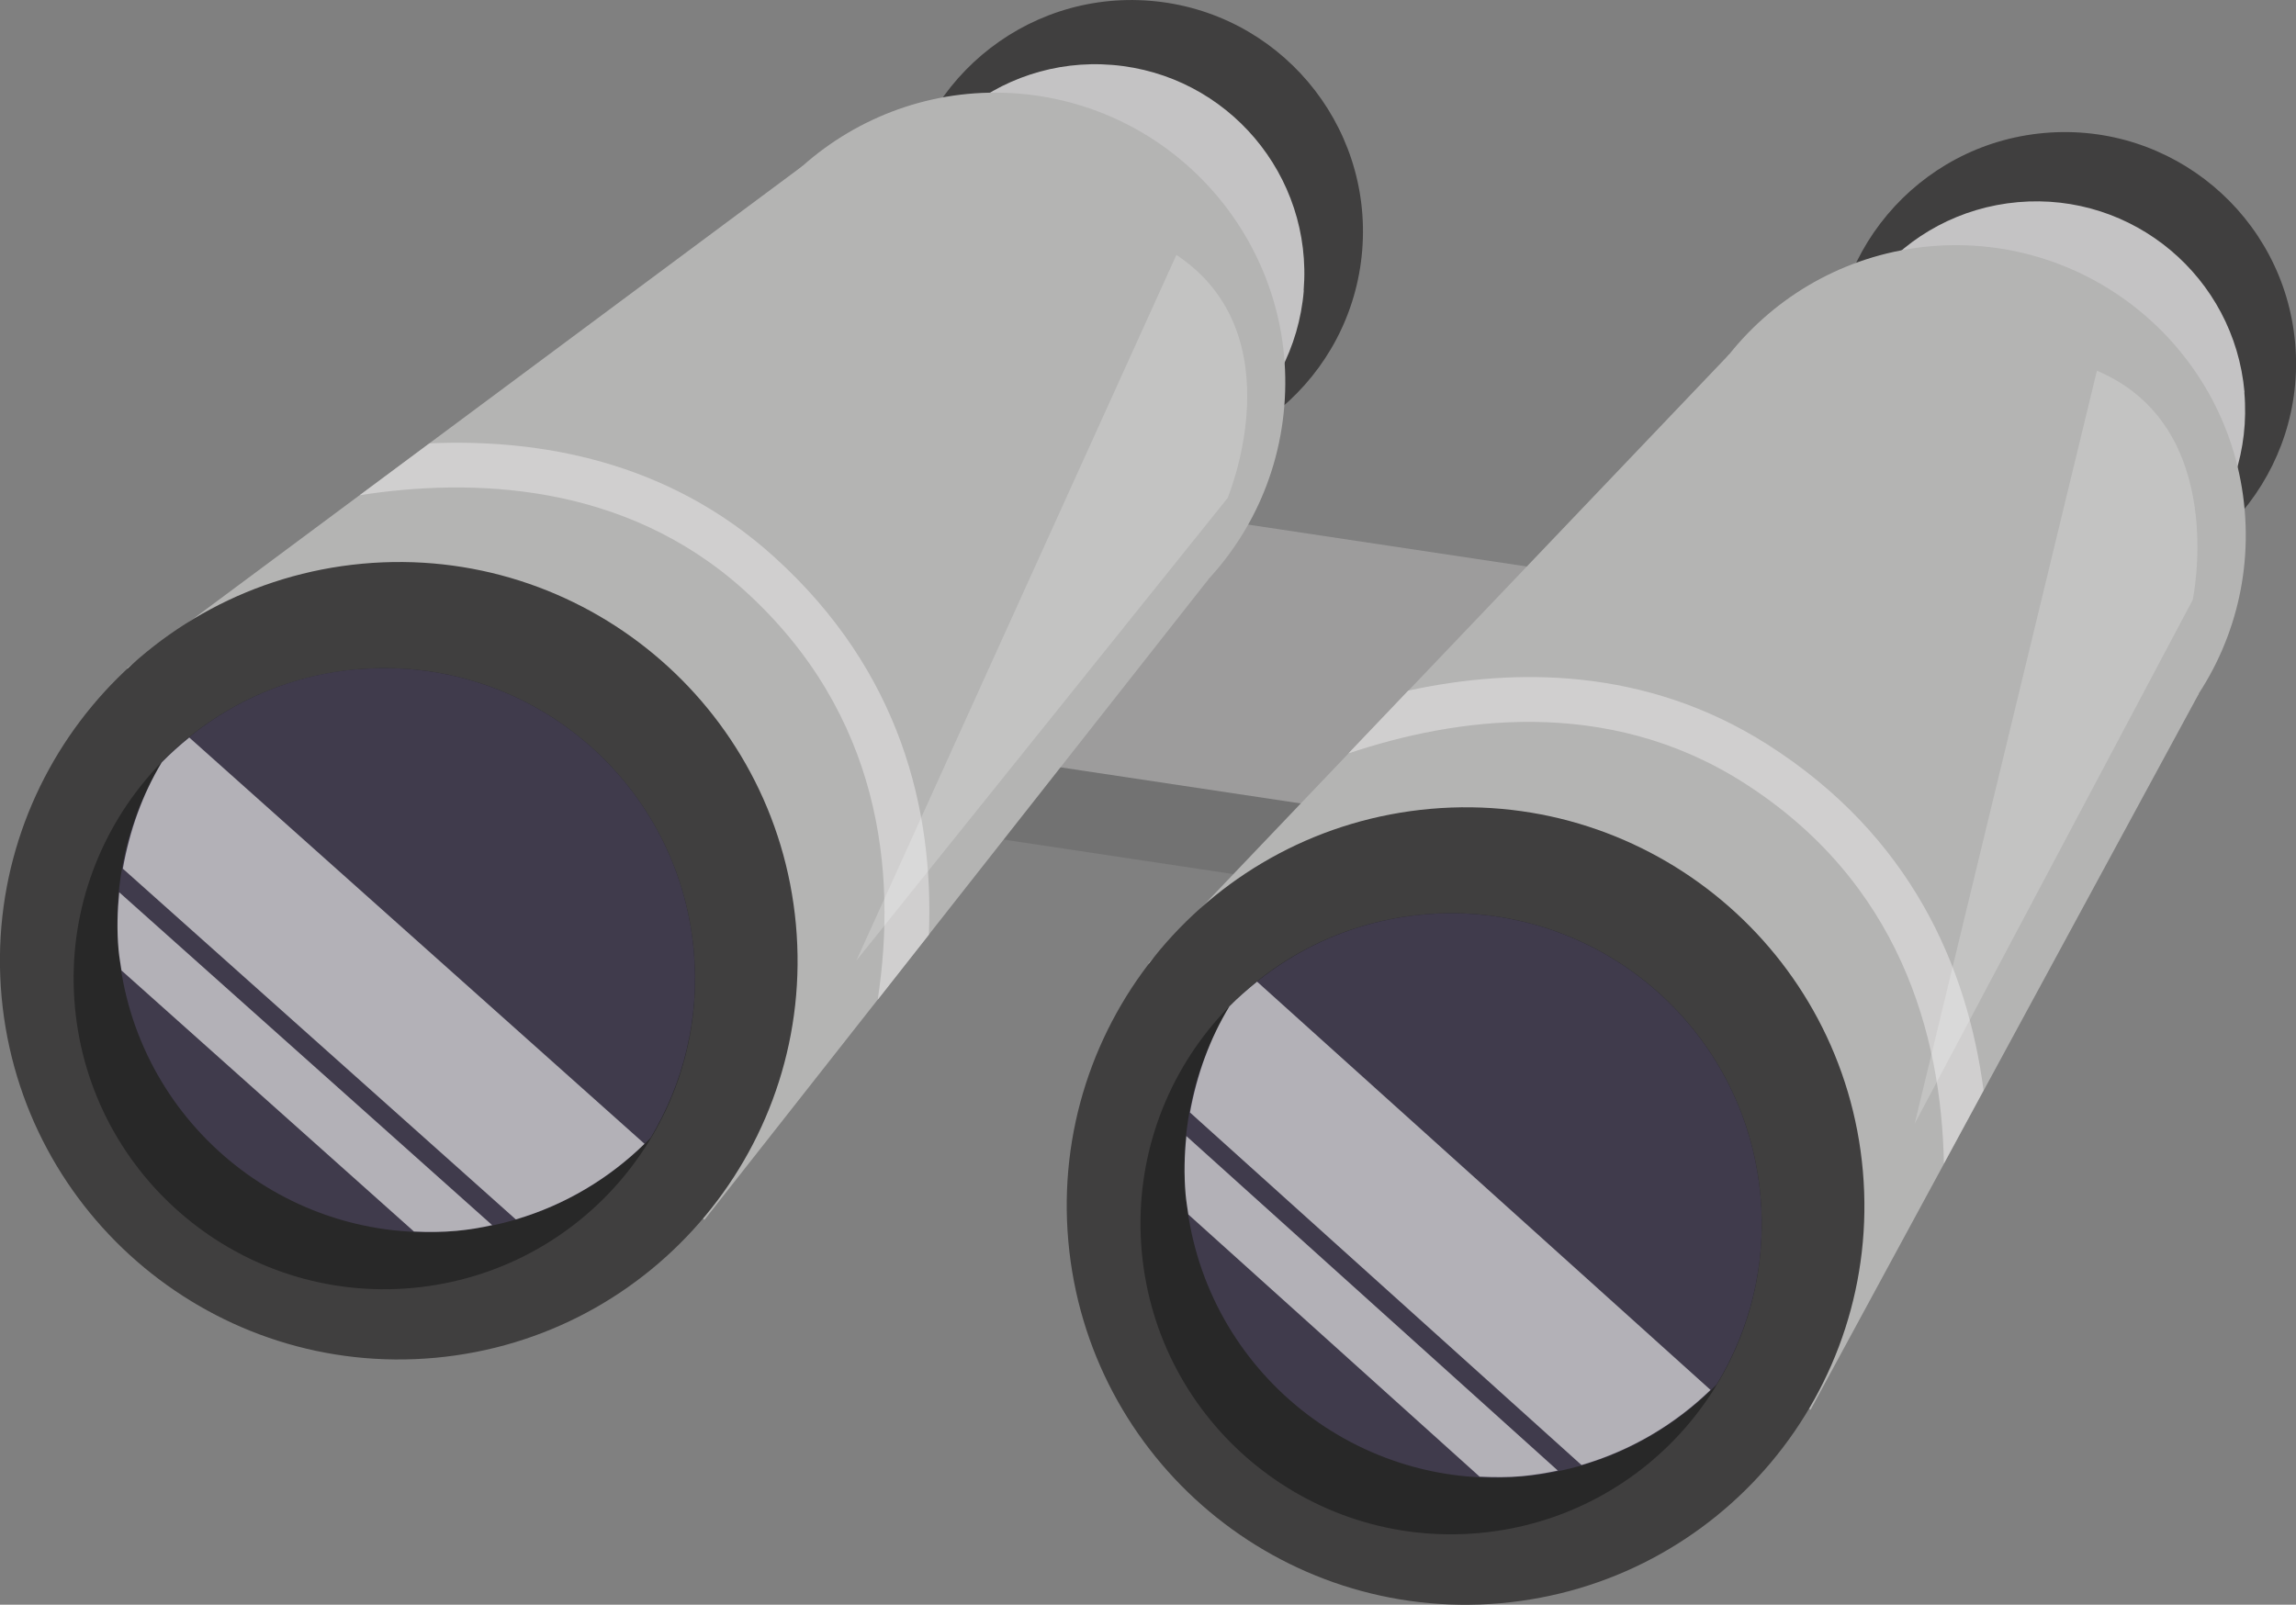 <?xml version="1.0" encoding="UTF-8"?>
<svg id="_レイヤー_2" data-name="レイヤー 2" xmlns="http://www.w3.org/2000/svg" width="140" height="97.87" viewBox="0 0 140 97.87">
  <rect x="0" y="0" width="140" height="97.87" fill="#808080" stroke="none"/>
  <defs>
    <style>
      .cls-1 {
        fill: #b4b4b3;
      }

      .cls-1, .cls-2, .cls-3, .cls-4, .cls-5, .cls-6, .cls-7, .cls-8, .cls-9, .cls-10 {
        stroke-width: 0px;
      }

      .cls-2 {
        fill: #c4c3c4;
      }

      .cls-3 {
        fill: #9d9c9c;
      }

      .cls-4 {
        fill: #727272;
      }

      .cls-5 {
        fill: #d0cfcf;
      }

      .cls-6 {
        fill: #403f3f;
      }

      .cls-7 {
        opacity: .6;
      }

      .cls-7, .cls-9 {
        fill: #fff;
      }

      .cls-8 {
        fill: #282828;
      }

      .cls-9 {
        opacity: .2;
      }

      .cls-10 {
        fill: #403b4c;
      }
    </style>
  </defs>
  <g id="design">
    <g>
      <rect class="cls-4" x="62.46" y="21.59" width="16.34" height="45.56" transform="translate(16.25 107.61) rotate(-81.45)"/>
      <rect class="cls-3" x="66.24" y="17.22" width="16.34" height="45.56" transform="translate(23.8 107.64) rotate(-81.45)"/>
      <path class="cls-6" d="m139.95,20.93c.68,7.76-5.06,14.61-12.83,15.29s-14.61-5.06-15.29-12.82c-.68-7.77,5.07-14.61,12.83-15.29,7.77-.68,14.61,5.06,15.29,12.83Z"/>
      <path class="cls-2" d="m136.85,23.93c.61,7.02-4.57,13.2-11.59,13.81-7.02.61-13.2-4.57-13.81-11.59-.61-7.02,4.57-13.2,11.59-13.82,7.02-.62,13.2,4.57,13.82,11.59Z"/>
      <path class="cls-1" d="m136.87,31.1c.85,9.73-6.34,18.31-16.07,19.16-9.73.85-18.31-6.34-19.16-16.07-.85-9.73,6.35-18.31,16.07-19.17,9.73-.85,18.31,6.34,19.16,16.08Z"/>
      <polygon class="cls-1" points="70.02 58.75 105.44 21.61 134.08 42.3 110.4 85.98 70.02 58.75"/>
      <path class="cls-6" d="m113.59,71.43c1.17,13.38-8.72,25.17-22.1,26.35-13.38,1.17-25.17-8.72-26.35-22.1s8.72-25.17,22.1-26.35c13.38-1.17,25.18,8.72,26.35,22.1Z"/>
      <circle class="cls-8" cx="88.48" cy="74.64" r="18.94" transform="translate(-6.34 8.24) rotate(-5.15)"/>
      <path class="cls-10" d="m86.83,55.77c-4.68.41-8.81,2.5-11.86,5.62-2.01,3.32-3.04,7.27-2.67,11.44.91,10.42,10.1,18.13,20.52,17.22,4.68-.41,8.81-2.51,11.86-5.62,2.01-3.32,3.04-7.28,2.67-11.44-.91-10.42-10.1-18.13-20.52-17.22Z"/>
      <path class="cls-5" d="m120.95,66.5c-.99-7.49-4.39-15.51-13.2-21.11-7.41-4.7-15.38-4.68-21.88-3.27l-3.65,3.83c6.49-2.18,15.73-3.53,24.06,1.76,9.54,6.06,12.1,15.37,12.25,23.25l2.41-4.45Z"/>
      <path class="cls-7" d="m96.44,89.35c3.01-.88,5.69-2.48,7.86-4.58l-27.65-24.9c-.59.48-1.16.97-1.69,1.51-1.19,1.96-1.98,4.16-2.4,6.47l23.87,21.5Z"/>
      <path class="cls-7" d="m72.34,69.3c-.12,1.15-.15,2.33-.05,3.52.04.43.11.84.17,1.25l17.76,15.99c.85.04,1.72.05,2.59-.03.75-.07,1.47-.19,2.18-.34l-22.66-20.41Z"/>
      <path class="cls-6" d="m83.06,15.28c-.64,7.76-7.46,13.54-15.23,12.9-7.77-.64-13.55-7.46-12.9-15.22.64-7.77,7.46-13.55,15.22-12.91,7.77.64,13.55,7.46,12.91,15.23Z"/>
      <path class="cls-2" d="m79.5,17.72c-.58,7.02-6.74,12.24-13.76,11.66-7.02-.58-12.24-6.74-11.66-13.76.58-7.02,6.74-12.24,13.75-11.66,7.02.58,12.24,6.74,11.66,13.76Z"/>
      <path class="cls-1" d="m78.31,24.79c-.8,9.73-9.35,16.97-19.08,16.17-9.73-.81-16.97-9.35-16.17-19.08.8-9.73,9.35-16.97,19.08-16.17,9.73.81,16.98,9.35,16.17,19.08Z"/>
      <polygon class="cls-1" points="7.75 40.74 48.94 10.12 73.67 35.35 42.95 74.4 7.75 40.74"/>
      <path class="cls-6" d="m48.53,56.37c1.23,13.37-8.61,25.21-21.98,26.44C13.18,84.04,1.34,74.2.1,60.83c-1.23-13.37,8.61-25.21,21.99-26.45,13.37-1.23,25.21,8.61,26.44,21.99Z"/>
      <path class="cls-8" d="m42.3,57.95c.96,10.42-6.71,19.64-17.13,20.6-10.42.96-19.64-6.71-20.6-17.12-.96-10.42,6.71-19.64,17.13-20.6,10.42-.96,19.64,6.71,20.6,17.12Z"/>
      <path class="cls-10" d="m21.7,40.82c-4.68.43-8.8,2.54-11.84,5.67-2,3.33-3,7.29-2.63,11.45.96,10.42,10.18,18.08,20.6,17.13,4.69-.43,8.8-2.54,11.84-5.67,2-3.33,3.01-7.29,2.63-11.45-.96-10.42-10.18-18.08-20.6-17.12Z"/>
      <path class="cls-5" d="m56.64,56.99c.3-7.54-1.7-16.03-9.44-23.03-6.5-5.88-14.37-7.21-21.01-6.92l-4.25,3.16c6.77-1.05,16.1-.82,23.43,5.79,8.38,7.58,9.33,17.19,8.15,24.98l3.13-3.98Z"/>
      <path class="cls-7" d="m31.46,74.37c3.01-.89,5.68-2.5,7.84-4.61l-27.76-24.78c-.59.48-1.15.98-1.68,1.52-1.18,1.96-1.96,4.17-2.37,6.48l23.96,21.39Z"/>
      <path class="cls-7" d="m7.27,54.42c-.11,1.15-.15,2.32-.04,3.52.04.43.12.84.18,1.25l17.83,15.92c.86.04,1.72.04,2.59-.04.75-.07,1.47-.19,2.18-.35L7.27,54.42Z"/>
      <path class="cls-9" d="m127.86,22.61l-11.11,45.92,16.95-31.94s2.26-10.56-5.84-13.98Z"/>
      <path class="cls-9" d="m71.73,15.55l-19.51,43.03,22.63-28.2s4.2-9.95-3.11-14.83Z"/>
    </g>
  </g>
</svg>